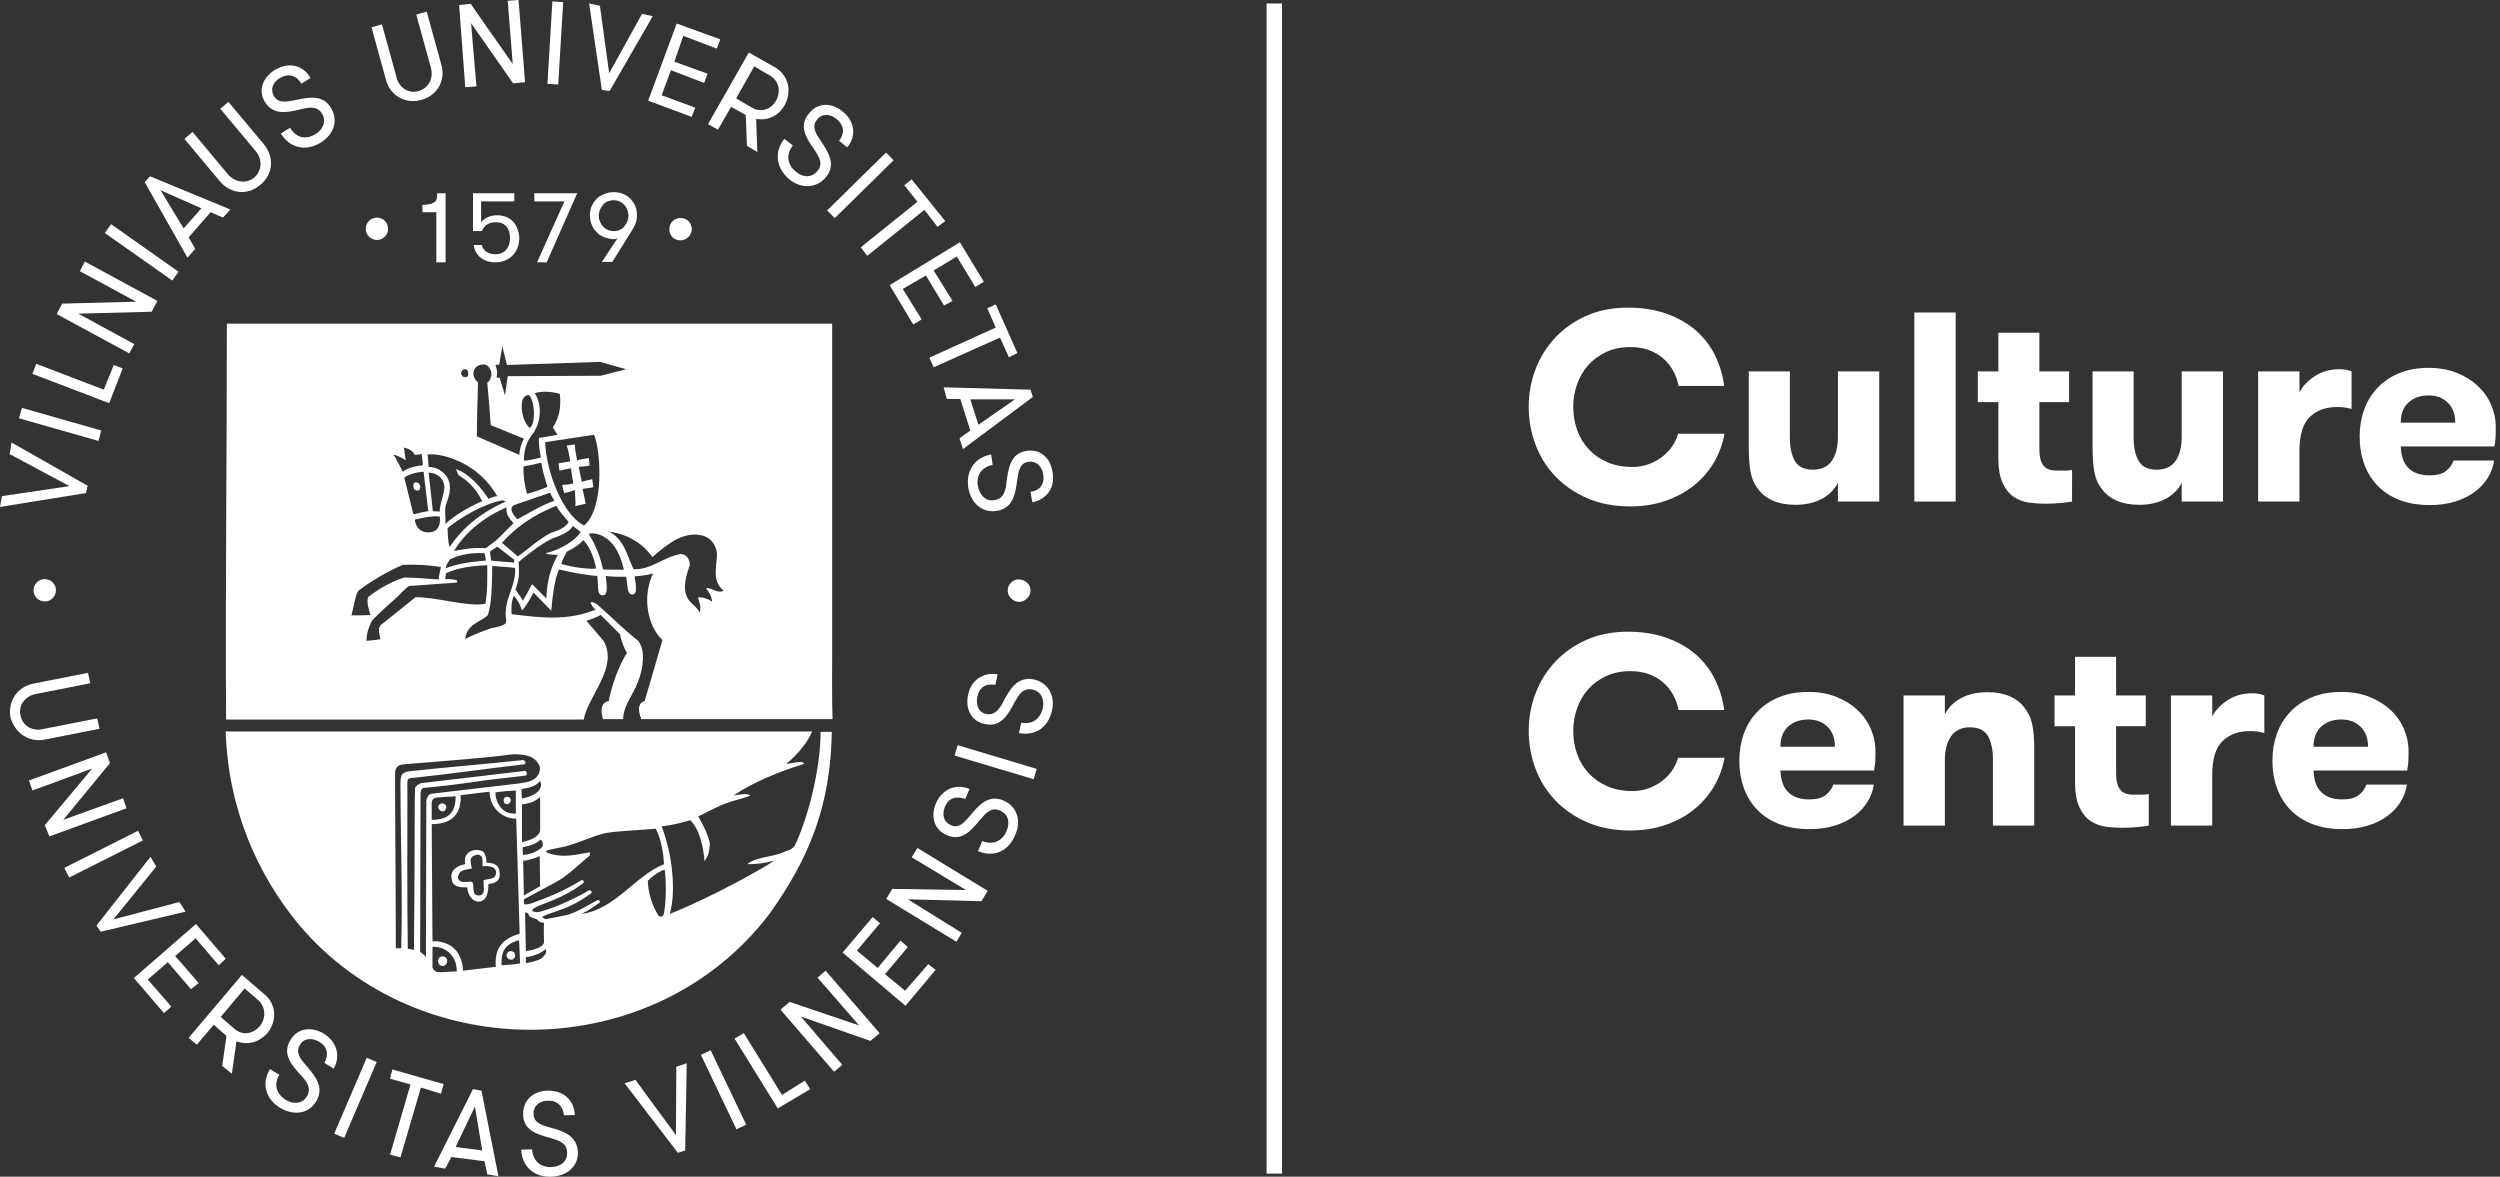 <?xml version="1.0" encoding="utf-8"?>
<!-- Generator: Adobe Illustrator 26.2.1, SVG Export Plug-In . SVG Version: 6.00 Build 0)  -->
<svg version="1.1" id="Layer_1" xmlns:svg="http://www.w3.org/2000/svg"
	 xmlns="http://www.w3.org/2000/svg" xmlns:xlink="http://www.w3.org/1999/xlink" x="0px" y="0px" viewBox="0 0 648 305"
	 style="enable-background:new 0 0 648 305;" xml:space="preserve">
<rect x="0" y="0" width="648" height="305" fill="#333333" stroke="none"/>
<style type="text/css">
	.st0{enable-background:new    ;}
	.st1{fill:#FFFFFF;}
</style>
<g>
	<g class="st0">
		<path class="st1" d="M446.99,112.43c-0.467,2.614-1.365,5.064-2.695,7.351
			c-1.33,2.287-3.045,4.282-5.145,5.984c-2.101,1.704-4.551,3.045-7.351,4.025
			c-2.8,0.979-5.88,1.47-9.239,1.47c-4.154,0-7.853-0.7-11.096-2.1
			c-3.244-1.4-5.997-3.278-8.26-5.635c-2.264-2.356-3.99-5.099-5.18-8.226
			c-1.19-3.126-1.785-6.416-1.785-9.87c0-3.359,0.582-6.58,1.75-9.66
			c1.166-3.079,2.857-5.81,5.074-8.189s4.912-4.281,8.086-5.705
			c3.172-1.423,6.766-2.135,10.779-2.135c3.78,0,7.151,0.537,10.115,1.609
			c2.963,1.074,5.482,2.521,7.561,4.341c2.076,1.819,3.721,3.967,4.935,6.439
			c1.213,2.475,2.006,5.11,2.38,7.91h-11.83
			c-0.279-1.446-0.759-2.776-1.436-3.99c-0.676-1.213-1.539-2.274-2.59-3.185
			c-1.049-0.91-2.287-1.621-3.709-2.135c-1.424-0.514-3-0.771-4.726-0.771
			c-2.38,0-4.491,0.432-6.335,1.295c-1.844,0.864-3.395,2.007-4.654,3.43
			c-1.261,1.425-2.218,3.069-2.871,4.936c-0.654,1.867-0.979,3.804-0.979,5.81
			c0,2.147,0.338,4.165,1.015,6.056c0.676,1.89,1.68,3.547,3.01,4.97
			c1.33,1.424,2.94,2.544,4.83,3.36c1.891,0.816,4.071,1.225,6.545,1.225
			c1.4,0,2.73-0.221,3.99-0.665c1.26-0.443,2.416-1.05,3.465-1.82
			c1.051-0.77,1.948-1.68,2.695-2.729c0.746-1.05,1.283-2.181,1.61-3.396
			H446.99z"/>
		<path class="st1" d="M487.1,96.26V130h-10.71v-4.83
			c-0.935,1.774-2.345,3.162-4.235,4.165c-1.89,1.003-4.164,1.505-6.824,1.505
			c-2.194,0-4.084-0.339-5.67-1.015c-1.588-0.676-2.848-1.621-3.78-2.835
			c-1.074-1.307-1.774-2.812-2.101-4.516c-0.326-1.702-0.49-3.768-0.49-6.194
			V96.26h10.641v17.29c0,2.427,0.432,4.399,1.295,5.915
			c0.863,1.518,2.415,2.275,4.655,2.275c2.239,0,3.885-0.771,4.935-2.311
			c1.051-1.54,1.575-3.615,1.575-6.229V96.26H487.1z"/>
		<path class="st1" d="M496.199,81h10.71v49h-10.71V81z"/>
		<path class="st1" d="M537.078,130c-0.793,0.14-1.785,0.268-2.975,0.385
			c-1.189,0.116-2.579,0.175-4.165,0.175c-1.26,0-2.59-0.094-3.989-0.279
			c-1.4-0.188-2.695-0.665-3.886-1.436c-1.19-0.77-2.17-1.96-2.94-3.569
			c-0.77-1.61-1.154-3.815-1.154-6.615v-14.42h-5.32v-7.98h5.32V86.25h10.64
			v10.01h7.7v7.98h-7.7v12.016c0,1.258,0.116,2.26,0.351,3.005
			c0.232,0.746,0.56,1.315,0.979,1.712c0.42,0.396,0.91,0.663,1.47,0.804
			c0.561,0.14,1.166,0.209,1.82,0.209c0.652,0,1.33,0,2.029,0
			c0.701,0,1.307-0.059,1.82-0.176V130z"/>
		<path class="st1" d="M576.208,96.26V130h-10.71v-4.83
			c-0.934,1.774-2.346,3.162-4.234,4.165c-1.891,1.003-4.166,1.505-6.826,1.505
			c-2.193,0-4.084-0.339-5.67-1.015s-2.847-1.621-3.779-2.835
			c-1.074-1.307-1.774-2.812-2.1-4.516c-0.328-1.702-0.49-3.768-0.49-6.194
			V96.26h10.64v17.29c0,2.427,0.431,4.399,1.295,5.915
			c0.862,1.518,2.415,2.275,4.655,2.275s3.885-0.771,4.935-2.311
			s1.575-3.615,1.575-6.229V96.26H576.208z"/>
		<path class="st1" d="M609.527,105.99c-0.746-0.187-1.377-0.315-1.89-0.385
			C607.123,105.535,606.494,105.5,605.748,105.5c-2.94,0-5.297,0.864-7.07,2.59
			c-1.773,1.728-2.66,4.645-2.66,8.75V130h-10.71V96.26h10.71v5.46
			c0.793-1.586,2.111-2.985,3.955-4.2c1.844-1.213,3.955-1.819,6.335-1.819
			c1.261,0,2.333,0.187,3.22,0.56V105.99z"/>
		<path class="st1" d="M622.268,115.72c0.046,1.027,0.197,1.995,0.455,2.905
			c0.256,0.91,0.676,1.704,1.26,2.38c0.583,0.677,1.342,1.214,2.275,1.61
			c0.933,0.396,2.1,0.595,3.5,0.595c1.865,0,3.277-0.373,4.234-1.12
			c0.957-0.746,1.621-1.656,1.996-2.729h10.5c-0.234,1.587-0.783,3.08-1.646,4.479
			c-0.864,1.4-2.007,2.625-3.431,3.675c-1.424,1.051-3.104,1.88-5.039,2.485
			c-1.938,0.605-4.119,0.91-6.545,0.91c-2.94,0-5.543-0.433-7.806-1.295
			c-2.265-0.863-4.165-2.088-5.705-3.675c-1.54-1.586-2.707-3.466-3.5-5.636
			c-0.794-2.17-1.19-4.561-1.19-7.175c0-2.473,0.386-4.783,1.156-6.93
			c0.77-2.146,1.912-4.025,3.43-5.635c1.516-1.61,3.383-2.882,5.6-3.815
			c2.216-0.933,4.795-1.4,7.734-1.4c2.66,0,5.052,0.42,7.176,1.261
			c2.123,0.84,3.943,1.96,5.46,3.359c1.517,1.4,2.683,3.034,3.5,4.9
			c0.815,1.867,1.226,3.827,1.226,5.88c0,0.7-0.013,1.447-0.035,2.24
			c-0.024,0.794-0.129,1.704-0.315,2.729H622.268z M629.478,102.49
			c-2.101,0-3.827,0.606-5.181,1.819c-1.354,1.215-2.029,2.965-2.029,5.25h14.141
			c0-2.192-0.643-3.92-1.926-5.18S631.531,102.49,629.478,102.49z"/>
	</g>
	<g>
	</g>
	<g class="st0">
		<path class="st1" d="M446.99,196.43c-0.467,2.614-1.365,5.064-2.695,7.351
			c-1.33,2.287-3.045,4.282-5.145,5.984c-2.101,1.704-4.551,3.045-7.351,4.025
			c-2.8,0.979-5.88,1.47-9.239,1.47c-4.154,0-7.853-0.7-11.096-2.1
			c-3.244-1.4-5.997-3.278-8.26-5.635c-2.264-2.356-3.99-5.099-5.18-8.226
			c-1.19-3.126-1.785-6.416-1.785-9.87c0-3.359,0.582-6.58,1.75-9.66
			c1.166-3.079,2.857-5.81,5.074-8.189s4.912-4.281,8.086-5.705
			c3.172-1.423,6.766-2.135,10.779-2.135c3.78,0,7.151,0.537,10.115,1.609
			c2.963,1.074,5.482,2.521,7.561,4.341c2.076,1.819,3.721,3.967,4.935,6.439
			c1.213,2.475,2.006,5.11,2.38,7.91h-11.83
			c-0.279-1.446-0.759-2.776-1.436-3.99c-0.676-1.213-1.539-2.274-2.59-3.185
			c-1.049-0.91-2.287-1.621-3.709-2.135c-1.424-0.514-3-0.771-4.726-0.771
			c-2.38,0-4.491,0.432-6.335,1.295c-1.844,0.864-3.395,2.007-4.654,3.43
			c-1.261,1.425-2.218,3.069-2.871,4.936c-0.654,1.867-0.979,3.804-0.979,5.81
			c0,2.147,0.338,4.165,1.015,6.056c0.676,1.89,1.68,3.547,3.01,4.97
			c1.33,1.424,2.94,2.544,4.83,3.36c1.891,0.816,4.071,1.225,6.545,1.225
			c1.4,0,2.73-0.221,3.99-0.665c1.26-0.443,2.416-1.05,3.465-1.82
			c1.051-0.77,1.948-1.68,2.695-2.729c0.746-1.05,1.283-2.181,1.61-3.396
			H446.99z"/>
		<path class="st1" d="M461.48,199.72c0.045,1.027,0.197,1.995,0.455,2.905
			c0.256,0.91,0.676,1.704,1.26,2.38c0.582,0.677,1.341,1.214,2.274,1.61
			c0.933,0.396,2.101,0.595,3.5,0.595c1.866,0,3.278-0.373,4.235-1.12
			c0.956-0.746,1.621-1.656,1.995-2.729h10.5c-0.234,1.587-0.782,3.08-1.646,4.479
			c-0.863,1.4-2.007,2.625-3.43,3.675c-1.424,1.051-3.104,1.88-5.04,2.485
			s-4.119,0.91-6.545,0.91c-2.94,0-5.542-0.433-7.806-1.295
			c-2.264-0.863-4.164-2.088-5.705-3.675c-1.539-1.586-2.707-3.466-3.5-5.636
			s-1.189-4.561-1.189-7.175c0-2.473,0.385-4.783,1.155-6.93
			s1.913-4.025,3.43-5.635c1.517-1.61,3.384-2.882,5.601-3.815
			c2.215-0.933,4.795-1.4,7.734-1.4c2.66,0,5.051,0.42,7.176,1.261
			c2.123,0.84,3.942,1.96,5.459,3.359c1.517,1.4,2.684,3.034,3.5,4.9
			c0.816,1.867,1.226,3.827,1.226,5.88c0,0.7-0.013,1.447-0.035,2.24
			c-0.024,0.794-0.129,1.704-0.315,2.729H461.48z M468.689,186.49
			c-2.1,0-3.826,0.606-5.18,1.819c-1.354,1.215-2.029,2.965-2.029,5.25h14.14
			c0-2.192-0.642-3.92-1.925-5.18C472.411,187.12,470.743,186.49,468.689,186.49z
			"/>
		<path class="st1" d="M493.399,180.26h10.71v4.9c0.934-1.82,2.346-3.231,4.235-4.235
			c1.89-1.003,4.165-1.505,6.825-1.505c2.193,0,4.082,0.339,5.67,1.015
			c1.586,0.678,2.846,1.622,3.779,2.835c1.073,1.308,1.785,2.812,2.135,4.516
			c0.351,1.704,0.525,3.769,0.525,6.195V214h-10.709v-17.29
			c0-2.426-0.433-4.397-1.296-5.915c-0.864-1.516-2.415-2.275-4.655-2.275
			c-2.193,0-3.826,0.771-4.899,2.311c-1.074,1.54-1.61,3.617-1.61,6.229V214
			h-10.71V180.26z"/>
		<path class="st1" d="M556.959,214c-0.793,0.14-1.785,0.268-2.975,0.385
			c-1.189,0.116-2.579,0.175-4.165,0.175c-1.26,0-2.59-0.094-3.989-0.279
			c-1.4-0.188-2.695-0.665-3.886-1.436c-1.19-0.77-2.17-1.96-2.94-3.569
			c-0.77-1.61-1.154-3.815-1.154-6.615v-14.42h-5.32v-7.98h5.32V170.25h10.64
			v10.01h7.7v7.98h-7.7v12.016c0,1.258,0.116,2.26,0.351,3.005
			c0.232,0.746,0.56,1.315,0.979,1.712c0.42,0.396,0.91,0.663,1.47,0.804
			c0.561,0.14,1.166,0.209,1.82,0.209c0.652,0,1.33,0,2.029,0
			c0.701,0,1.307-0.059,1.82-0.176V214z"/>
		<path class="st1" d="M586.919,189.99c-0.747-0.187-1.377-0.315-1.89-0.385
			c-0.515-0.07-1.145-0.105-1.891-0.105c-2.939,0-5.297,0.864-7.07,2.59
			c-1.773,1.728-2.66,4.645-2.66,8.75V214h-10.709v-33.74h10.709v5.46
			c0.793-1.586,2.111-2.985,3.955-4.2c1.844-1.213,3.955-1.819,6.336-1.819
			c1.26,0,2.332,0.187,3.22,0.56V189.99z"/>
		<path class="st1" d="M599.658,199.72c0.047,1.027,0.198,1.995,0.455,2.905
			c0.256,0.91,0.676,1.704,1.26,2.38c0.584,0.677,1.342,1.214,2.275,1.61
			s2.1,0.595,3.5,0.595c1.866,0,3.278-0.373,4.235-1.12
			c0.956-0.746,1.62-1.656,1.995-2.729h10.5c-0.234,1.587-0.782,3.08-1.645,4.479
			c-0.865,1.4-2.008,2.625-3.431,3.675c-1.425,1.051-3.104,1.88-5.04,2.485
			c-1.938,0.605-4.119,0.91-6.545,0.91c-2.939,0-5.542-0.433-7.805-1.295
			c-2.265-0.863-4.166-2.088-5.705-3.675c-1.541-1.586-2.707-3.466-3.5-5.636
			c-0.795-2.17-1.19-4.561-1.19-7.175c0-2.473,0.386-4.783,1.155-6.93
			s1.912-4.025,3.43-5.635c1.516-1.61,3.383-2.882,5.6-3.815
			c2.217-0.933,4.795-1.4,7.735-1.4c2.66,0,5.052,0.42,7.175,1.261
			c2.123,0.84,3.943,1.96,5.461,3.359c1.516,1.4,2.683,3.034,3.5,4.9
			c0.815,1.867,1.225,3.827,1.225,5.88c0,0.7-0.012,1.447-0.035,2.24
			c-0.023,0.794-0.129,1.704-0.314,2.729H599.658z M606.869,186.49
			c-2.101,0-3.828,0.606-5.181,1.819c-1.354,1.215-2.03,2.965-2.03,5.25h14.141
			c0-2.192-0.643-3.92-1.926-5.18S608.922,186.49,606.869,186.49z"/>
	</g>
	<g>
		<g>
			<path class="st1" d="M11.6,191.7l14.2-2.8l-0.6-2.7L11,189
				c-2.6,0.6-5.2-0.9-5.7-3.6c-0.6-2.8,1.4-5,3.9-5.5
				l14.2-2.8l-0.6-2.7l-14.2,2.8C4.7,178,2,181.5,2.7,185.9
				C3.9,190.2,7.7,192.5,11.6,191.7L11.6,191.7z"/>
			<polygon class="st1" points="11.6,213.9 12.8,216.8 32.8,209.5 31.9,206.9 
				16.4,212.5 28.5,197.8 27.5,195 7.5,202.3 8.4,204.9 23.9,199.2 			"/>
			
				<rect x="16.189" y="220.099" transform="matrix(0.893 -0.449 0.449 0.893 -96.61 35.669)" class="st1" width="21.4" height="2.8"/>
			<polygon class="st1" points="46.5,233.8 29.4,238.3 40.5,224.6 39,222.1 25,239.9 
				26.1,241.5 48.1,236.3 			"/>
			<polygon class="st1" points="50.8,239.5 34.7,253.5 42.5,262.6 44.4,260.9 
				38.3,253.9 43.5,249.4 49.5,256.4 51.5,254.8 45.4,247.8 50.7,243.2 
				56.7,250.2 58.5,248.5 			"/>
			<path class="st1" d="M68.4,257.6l-5.7-4.9L48.9,269L51,270.8l4.4-5.2
				l3.3,2.9l-1.1,7.8l2.5,2l1.2-8.4c3,1.1,5.9,0.2,8-2.1
				C71.8,264.7,71.8,260.3,68.4,257.6z M67.3,266
				c-1.7,2-4.4,2.5-6.5,0.7l-3.6-3.1l6.2-7.4l3.6,3.1
				C69,261.2,68.9,264.1,67.3,266z"/>
			<path class="st1" d="M83.9,267.9c-3-1.8-6.8-1.6-8.7,1.8
				c-2,3.5,0.2,6.2,2.8,9c1.4,1.5,2.8,3.3,1.6,5.4
				c-1.1,1.9-3.4,2.3-5.5,1c-2.5-1.5-3.2-4.1-1.7-6.5l-2.4-1.5
				c-2.4,3.9-1,7.9,2.7,10.1c3.4,2,7.3,1.6,9.3-1.8
				c2.1-3.6-0.3-6.5-2.7-9.3c-1.5-1.7-2.7-3.3-1.6-5.2
				c1-1.8,3-2,5-0.9c2.1,1.2,2.6,3.3,1.4,5.5l2.4,1.5
				C88.4,273.6,87.2,269.9,83.9,267.9z"/>
			
				<rect x="81.47" y="283.079" transform="matrix(0.394 -0.919 0.919 0.394 -205.619 257.174)" class="st1" width="21.4" height="2.8"/>
			<polygon class="st1" points="114.3,283.5 115,281 101.7,277.2 101.1,279.6 
				106.4,281.1 101.1,299.3 103.8,300 109.1,281.9 			"/>
			<path class="st1" d="M122.6,282.3L112.5,302.4l2.9,0.5l1.6-3L125.6,301l0.7,3.4
				l2.9,0.5l-4.4-22.2L122.6,282.3z M118.1,297.3l5-10.5L125,298.2
				L118.1,297.3z"/>
			<path class="st1" d="M142.4,292.2c-2.1-0.6-4.1-1.2-4.1-3.5
				c-0.1-2,1.5-3.4,3.7-3.4c2.5-0.1,3.9,1.4,4.2,3.8L149,289
				c-0.2-3.9-3-6.4-7.1-6.3c-3.6,0.1-6.4,2.4-6.3,6.2
				c0.1,4.1,3.5,5.1,7.2,6.1c2,0.6,4.1,1.2,4.2,3.7
				c0.1,2.3-1.6,3.7-4.1,3.8c-2.9,0.1-4.8-1.7-5-4.6
				l-2.8,0.1c0.2,4.5,3.5,7.2,7.8,7c3.9-0.1,7.1-2.6,6.9-6.6
				C149.4,294.2,145.8,293.1,142.4,292.2L142.4,292.2z"/>
			<polygon class="st1" points="175.2,294.2 164.7,279.9 161.9,280.8 175.7,298.8 
				177.6,298.2 178,275.6 175.3,276.5 			"/>
			
				<rect x="186.191" y="271.902" transform="matrix(0.902 -0.431 0.431 0.902 -103.464 108.415)" class="st1" width="2.8" height="21.4"/>
			<polygon class="st1" points="192.8,267.8 190.4,269.2 201.6,287.3 210,282.3 
				208.6,280.1 202.7,283.8 			"/>
			<polygon class="st1" points="225.6,269.8 228,267.8 214,251.6 211.9,253.4 
				222.7,265.8 204.7,259.7 202.3,261.7 216.2,277.8 218.3,276 
				207.6,263.5 			"/>
			<polygon class="st1" points="226.2,237.7 218.4,246.9 234.7,260.7 242.5,251.4 
				240.6,249.9 234.6,256.8 229.4,252.5 235.3,245.5 233.4,243.8 
				227.5,250.9 222.1,246.4 228.1,239.3 			"/>
			<polygon class="st1" points="254.4,233.6 256,230.9 237.8,219.8 236.3,222.2 
				250.4,230.7 231.3,230.4 229.7,233 247.9,244.1 249.3,241.8 
				235.3,233.1 			"/>
			<path class="st1" d="M260.1,207.5c-3.9-1.7-6.4,1.2-8.8,4.1
				c-1.5,1.7-2.8,3.2-4.8,2.3c-1.9-0.8-2.4-2.7-1.6-4.7
				c0.9-2.3,2.8-3,5.3-2.1L251.3,204.5
				c-3.6-1.5-7.1,0.1-8.7,3.7C241.2,211.5,242,215.1,245.5,216.5
				c3.7,1.6,6.1-1,8.6-4.1c1.4-1.6,2.8-3.3,5.1-2.3
				c2.1,0.9,2.7,3,1.7,5.3c-1.1,2.7-3.6,3.7-6.3,2.6
				l-1.1,2.6C257.7,222.4,261.5,220.5,263.1,216.5
				C264.8,212.9,263.7,209,260.1,207.5L260.1,207.5z"/>
			
				<rect x="256.741" y="186.996" transform="matrix(0.287 -0.958 0.958 0.287 -5.404 388.128)" class="st1" width="2.8" height="21.4"/>
			<path class="st1" d="M267.9,176.1c-4.2-0.8-6.1,2.5-7.8,5.7
				c-1,1.9-2.1,3.6-4.3,3.3c-2-0.3-2.9-2.1-2.5-4.4
				c0.5-2.5,2.1-3.6,4.7-3.2l0.6-2.7c-3.8-0.7-7,1.6-7.7,5.4
				c-0.7,3.5,0.8,6.9,4.6,7.5c3.9,0.8,5.7-2.3,7.5-5.7
				c1-1.8,2-3.7,4.5-3.3c2.3,0.4,3.3,2.5,2.8,4.8
				c-0.6,2.8-2.7,4.4-5.6,3.8l-0.6,2.7
				c4.5,0.9,7.8-1.8,8.6-6C273.5,180.5,271.8,176.9,267.9,176.1
				L267.9,176.1z"/>
			<path class="st1" d="M114.3,210.2c1.2,0.6,2-1.4,0.7-1.9
				C113.8,207.9,112.9,209.5,114.3,210.2z"/>
			<path class="st1" d="M215.7,168.4V83.9H58.8C58.8,118,58.4,152.5,58.6,186.5
				h92.7c1.1-6.1,9-13.4,5.2-20.3l-4.5-5.3
				c1.1-0.3,2.6-0.9,3.7-1.5l5,5c0.3,1.7,1.1,3.7,1.8,4.8
				c-2.3,3.7-4.1,9-4.7,12.5c-1.6,0.3-2.4,1.7-1.5,4.7h5.2
				c0.2-3.8,2.5-6.1,3.8-9.5c1.7-4.3,1.9-8.6,0.1-10.8
				c-3.8-3-6.9-6.2-10.8-9.6c-0.5-0.1-0.9-0.6-1.4-0.4
				c-0.4,0.1,0.7,1.7,1.2,1.9c-7.2,3-14.3,2.1-21.8,1.2
				c-0.1-1.8-0.1-3.2,0.6-4.8c1,1.2,1.5,2,2.1,3.8
				c1-0.9,2.4-3.5,3-4.6l4.6,4.7c0.2-3,0.9-8.6,2-10.7
				c3.3,0.8,6.6,1.4,9.9,1.7c0.4,1.9-0.3,5,1.4,5
				c1.7,0.1,0.9-3.7,0.8-5c1.6,0.2,3.6,0.2,5.3,0.2
				c0.4,1.8,0.1,4.6,1.6,4.6c1.6,0,0.7-3.4,0.6-4.7
				c1.6-0.2,3-0.2,4.8-0.8c-2.8,5.7-1.7,13.4,2.4,17.3
				l-4.6,15.8c-1.6,0.5-1.9,1.9-0.9,4.7h49.6
				C215.6,181.5,215.7,174.3,215.7,168.4L215.7,168.4z M129.4,94.5
				l0.8-4.7l1.2,4.8L155.5,93.8l6.8,1.9l-6.6,1.7L131.6,97.5
				l-0.7,5L129.5,97.9h-0.8c0.2-1.1,0.3-1.8-0.3-3.3L129.4,94.5z
				 M116.6,145c2.7-1.4,6.3-1.8,9-1.6
				c0.2,0.8,0.3,1.2,0.3,1.9c-3.5,0.3-7,0.7-10.4,2
				C115.6,146.5,116.1,145.8,116.6,145L116.6,145z M116,136.9
				c3.3-2.7,9.2-6.3,14.2-7.2c0.5,0,0.6,0.3,0.9,0.3
				c-7.2,3.2-11.6,7.4-14.6,11.8C116.1,140.3,116.1,138.5,116,136.9
				L116,136.9z M117.7,142.8C120.5,138,125.5,134,131.3,131.5
				c-0.2,1.9,0.6,2.7,1.8,4.1L128.7,140l-2.8,2.1
				C123.1,141.9,120.9,142.2,117.7,142.8L117.7,142.8z M137.9,112.7
				c2.4-3,2.7-7.8,0.7-10.8c2-0.6,4.5-0.4,6.5,0.2
				c0.3,2.6,0.2,5.7-1.8,8.7l1.2,1.9
				c-1.2,0.2-3.3,0.6-4.8,0.8c-0.1,1.5,0.2,3.7,0.5,5.1
				c-0.9,0.2-3.2,0.8-4.4,0.8
				C135.8,117.1,136.3,114.7,137.9,112.7L137.9,112.7z M137.3,110.9
				c-1.7-1.4-2.3-4.6-2-6.6c0-0.8,0.8-2,1.7-1.9
				C138.6,103.3,139,109.9,137.3,110.9L137.3,110.9z M140.3,119.9
				c0.3,2.1,1,4.3,1.6,6.3c-1.2,0.5-3.6,1.4-5.3,1.8
				c-0.6-2-1-4.8-0.9-7.1C137.5,120.6,138.8,120.3,140.3,119.9
				L140.3,119.9z M142.6,127.7c0.3,0.8,0.7,1.4,1.1,2.1
				c-3.5,1.2-6.6,3.2-9.6,4.8c-1-1-2.4-2.9-0.8-3.7L142.6,127.7
				z M128.9,141.7l4.4,3.4c0,0.2,0,0.4-0.1,0.7
				c-1.7-0.1-4.3-0.3-5.9-0.5c-0.1-0.8-0.2-1.2-0.3-2.3
				C127.7,142.4,128.3,142.1,128.9,141.7L128.9,141.7z M130.1,140.7
				c3.5-3.9,8-7.2,14.1-9.6c0.8,1.5,2.1,2.9,3.2,4.2
				c-0.6,1.1-1.9,2-4.6,2.8C139.5,139.8,135.5,143.5,134.2,144.2
				L130.1,140.7z M141.3,114.6L154,112.7c1.8,4.6,2.6,19.2-2.6,23.5
				C145.8,133.4,141.6,122.3,141.3,114.6z M125.6,94.5
				c1.1,0.1,1.8,1.5,1.8,2.6c-0.1,0.8-0.4,1.6-1.1,2.1
				C126.5,101.3,127,107,127.2,110.2l8.6,3.5c-0.8,1.5-1.1,2.8-1.2,4.2
				l-11-4.8c0-4.7,0.2-9.3,0.3-14C121.7,97.4,122.7,94.2,125.6,94.5z
				 M119.7,96.1C120,95.8,120.5,95.5,121.1,95.9c0.3,0.4,0.3,1,0.2,1.5
				c-0.3,0.4-1,0.6-1.5,0C119.4,97.1,119.5,96.5,119.7,96.1L119.7,96.1z
				 M123.7,122.5c2,1.6,3.7,3.6,5.2,6.1c-0.4,0-1.4,0.3-2.3,0.7
				c-1.7-2.7-5-6.6-8.4-7.7l0.6,1.5c2.8,1.8,4.5,3.5,6.2,6.8
				c-3.2,1.4-6.5,3.2-9.6,5.9c0.3-1.7-0.4-3.4,0.3-5.3
				c1.2-3.2,1.8-6.5-1.9-8.8c-0.9-0.5-1.8-0.6-2.7-0.7
				c-0.1-1-0.1-2.1-0.3-3.2C114.7,117.4,120.4,119.7,123.7,122.5
				L123.7,122.5z M114,132.6L112.2,132.5l-1.1-10C113,122.6,114.5,123.6,114.9,125
				C115.9,126.7,113.8,130.7,114,132.6z M111,138c-2.3,0-3.2-1.5-3.5-3.3
				c1.6-0.4,4.7-1.1,6.5-0.8C114.3,136.5,113.2,138,111,138L111,138z M111,132.5
				c-0.9,0.1-2.6,0.5-3.7,0.8l-0.2-0.2l-2.3-9.3
				c1-0.9,3.6-1.5,5-1.5L111,132.5z M104.7,116c1,0.2,2.3,0.8,2.8,1.9
				c0,0,0.9-0.1,1.8-0.2c0.2,1.1,0.2,1.9,0.3,2.9
				c-1.5,0.1-4.1,0.7-5.2,1.7L103.5,120.5
				c-1.2-1.9-0.6-1.6-1.6-2.6c0.9,0,2.1,0.7,3.3,1.4
				C105,118.1,104.8,117.1,104.7,116z M91.1,159.5
				c0.6-2.1,0.8-4.5,1.7-6.3c3.2-2.5,7.5-5,11.6-6.8
				c3.5-0.1,6.8,0,9.9,0.6c-0.2,1-0.5,1.9-0.6,3.2
				c-3-0.2-5.9-0.5-9-0.5c-3,1-6.5,2.8-9.3,5.1
				c-0.4,1.7,0.2,2.9,0.6,4.6c-1.1,0.1-3.3,0.1-4.6,0.1
				L91.1,159.5L91.1,159.5z M98.6,162.1c-0.7,1-0.2,2.5,0,3.6
				C97.7,165.8,96.5,166,95,166.1c0-2.1,0.7-3.8,1.4-5.2
				c2.1-2.3,5-4.7,6.9-6.5c0.8-0.8,1.7-1.8,2.7-2.5l12.4-0.9
				l0.1-0.5c-0.8-0.4-2.3-0.4-3.1-0.4l0.2-1.5
				c3.4-1.6,7.1-1.9,10.7-2.1c0,3,0.1,7-0.5,10
				c-4.5,0.9-12.8-1.8-18.1-1.7L98.6,162.1z M131.2,157.3
				c-0.3,2.6,0,2.8,0,3.7c0.1,1.2-2.4,1.5-3.8,1.8
				c-2.3,0.8-4.4,1.6-6.8,2.8c0.2-2.3,1.6-3.4,3.2-4.4
				c0.8-0.5,1.8-0.9,2.6-1.7c1.1-2.9,1.1-8.3,1.2-12.8
				c1.2,0.1,4.4,0.3,5.9,0.5C133.8,150.9,131.7,154,131.2,157.3
				L131.2,157.3z M144.6,143.8c-1.9,3.4-2.8,6.8-3,11.3
				l-3.7-3.7c-0.6,1.1-1.5,3-2.4,4.3
				c-0.4-0.8-1.2-1.9-1.9-2.9c0.9-2.5,1.1-3.8,0.8-7.1
				c1.2-1,5.2-4.4,8.7-6.1c2.9-1,4.8-2,5.4-3.3
				c0.5,0.5,1.4,1,2,1.6c-1.2,2.1-5.4,4.7-9.1,5.5
				C142,143.8,143.5,143.8,144.6,143.8L144.6,143.8z M145.5,146.2
				c0.1-0.7,0.8-2,1.4-3.2c1.7-0.8,3.2-1.8,4.3-3
				c1.6,1.5,3,5.1,3.3,7.4C151.5,147.5,148.4,147,145.5,146.2z M156.3,147.6
				c-0.6-2.9-1.8-6.2-3.7-9.2c1.7-0.6,4.2,0.6,5.5,1.9
				c1.9,1.8,3,4.6,3.6,7.4C160.6,147.6,157.7,147.7,156.3,147.6
				L156.3,147.6z M183,152.5c0.9,1.1,1.4,2,1.6,3.5
				c-1-0.8-2.3-1.2-3.7-1.2c0.2,1.1,0.9,2,0.5,3.9v0.1
				c-0.8-1.4-1.6-1.9-2.4-2.7c-2.3-2.4-1.5-6.1-0.2-9.6
				c0-1.5-0.8-2.9-2.4-2.9c-4.3,0.7-8,4.3-12.2,3.9
				c-1.5-3-2.4-7.9-6.4-9.7C163.4,138.5,167.1,141.5,169.1,144.4
				c3.7-3.2,8.1-7,13.3-5.5c1.9,0.7,2.9,2,3.4,4.1
				c0.3,3.3-1.7,7.3,1.8,10.1C185.9,154,184.3,152.1,183,152.5L183,152.5z"
				/>
			<path class="st1" d="M210.5,189.6h-152c0.6,19.9,8.2,37.1,19,50.1
				c31.2,37,92.1,36.5,122-2.9c10.2-14.3,15.8-27.9,16.1-47.1h-2.9
				c0,9.8-3.4,22.8-6.8,29.7c-0.8,0.7-1.1,0.9-2.1,1.2
				C200.6,222,199,221.8,195.6,222.9c-0.7,0.3-1.6,0.7-1.8,1.1
				c2.4,0,4.7-0.3,6.8-0.9c-1,0.7-1.8,1.2-2.5,1.6
				c-7.7,4.5-16.4,8.9-24.5,12.2c1.7-5.7,0.7-15.5-2.1-22.7
				c2.5-0.3,5.1-0.9,7.4-1.6c2.5,2.3,3.5,7.5,3.7,10.6
				c1.1-1.5,1.2-2.4,1.4-4.5c-0.3-2-1.7-4.8-3-7.1
				c2-0.9,4.8-2.5,7-3.3c2.3-0.9,5.3-1.5,6.5-2.1
				c-0.8-0.7-3-0.2-4.4,0c5.3-3.6,12.2-6.3,18.3-8.2
				c-0.2-1.1-3.5,0-4.6,0C206.7,195.6,209.3,192.5,210.5,189.6L210.5,189.6z
				 M110.5,207.6l-0.1,40.5c-0.3-0.6-0.9-0.8-1.5-1.4l0.1-40.5
				c0-1.2,0.2-2,1-2c3.6-0.3,8.6-0.9,12.7-1.5
				C127,202,132,201.6,136.4,201c0.3-0.5,0.2-0.8-0.2-1.2
				l-27.1,3.2c-0.8,0.3-1.5,1-1.5,1.2c0,0.7-0.1,2.6-0.1,3.2
				c0,13.5-0.1,26.1-0.2,38.8l-1.6-0.3
				c-0.2-12.7-0.1-27.5-0.1-41.1c0-0.8-0.1-2.1,0.1-2.7
				c0.2-0.5,1.6-0.5,1.6-0.5c9.5-1,19.1-2.4,28.6-3.5
				c0.5-0.2,0.3-0.8-0.2-1.1c-9.3,1-20.4,1.9-29.4,2.9
				c-0.3,0-1.7,0.2-2.1,0.9s-0.4,1.9-0.4,2.4
				c0,14.1,0.6,28.5,0.2,42.6h-1.4c0-14.5-0.2-32.7-0.2-45.1
				c0-1.4,0.4-2.5,2.4-2.6c11.7-1,18.9-1.4,28.2-2.6
				c2.8,0,5.2,0.3,6.5,2.4c1,1.2,0.3,3.5-1.5,4.3
				c-1.1,0.6-2.4,0.7-3.7,0.9c-7.4,0.9-14.7,1.7-22.2,2.6
				C111.3,205.7,110.7,206.4,110.5,207.6L110.5,207.6z M133.7,204.9v6
				l-1.4-0.1c-2.3-0.3-3.9-3-3.9-5.4C130,205.1,132,205,133.7,204.9z
				 M111.9,208.7c-0.1-1,0.2-1.9,1.4-2
				c1.1-0.1,3.2-0.2,4.8-0.3c0,4.1-1.7,6.1-6.2,6.1
				C111.9,211.2,111.9,210.2,111.9,208.7L111.9,208.7z M113.9,252
				c-0.8,0-1.4-0.3-1.8-1.2v-5.4c1.7,0,3,0.4,4.2,1.4
				c1.2,1.1,2.1,2.6,2.1,5C116.9,251.8,115.4,252,113.9,252z
				 M120,251.6c0-2.1-0.9-4.8-2.8-6.2c-1.4-1-3.5-1.6-5.1-1.4
				l-0.2-30.4c4.5,0.1,7.8-2.1,7.5-7.5l7.5-0.9c0,3.7,2.8,7,6.9,7
				l0.9,29.8c-5,1.5-6.5,4.2-6.2,8.6L120,251.6z M130,250.2
				c-0.1-3,0.4-5.4,4.5-6.5c0.1,0,0.3,5.9,0.3,6
				C133.4,250,131.4,250.1,130,250.2z M135.3,204.5
				c1.4-0.2,3.6-0.6,4.7-2.1c0.6,1.4,0,2.4-1.1,3.2
				c-0.9,0.7-2.7,1.2-3.6,1.4C135.3,206.4,135,204.5,135.3,204.5z
				 M135.3,208.5c2.3-0.3,3.4-0.8,4.7-1.9v8.8
				c-0.6,1.8-2.5,2.3-4.7,2.9V208.5z M135.5,219.6
				c1.7-0.3,3.3-0.8,4.7-2c0.6,0.7,0.7,1.7,0,2.3
				c-1.5,1-2.5,1.5-4.6,1.7C135.5,221.1,135.4,220.2,135.5,219.6z M135.6,223.1
				C137,223,138.9,222.4,139.9,221.9l0.1,7.8l-4.2,2.4L135.6,223.1z
				 M136.1,236.5c0.6,0.1,0.8,0,1,0.8c0.2,0.4,1.2,0.7,2.1,1
				c0.6,0.8,1.2,0.8,1.8,0.9c-0.1,1,0,3.8,0,5
				c0,1.5-3.8,2.3-4.7,2.3L136.1,236.5z M140.6,248.2
				c-0.7,0.7-3.4,1.4-4.3,1.4v-1.5C138.1,247.9,140,247.2,141.5,246
				C141.8,247.1,141,247.8,140.6,248.2L140.6,248.2z M172.1,236.7
				c-0.2,1-0.8,1-1.4,0.7c-1.7-2.7-2.7-6-2.8-9.1
				c1-1,2.6-2.3,4.4-2.9C172.7,228.6,172.7,233.6,172.1,236.7
				L172.1,236.7z M172.1,224c-7.5,3-12.6,11.7-21.4,12.9
				c2.1-1,3.8-2.3,4.8-3c0-0.5-0.2-0.6-0.6-0.6
				c-3.2,1.7-5.2,3.1-8.1,3.9l-5.1,1
				c-0.3,0-0.8,0.1-1.1-0.6c1.2-0.7,5.2-1.8,7.2-2.8
				c2.1-1,3.6-1.9,5.5-3.3c0.1-0.3,0-0.9-0.7-0.7
				c-1.8,1.1-3.3,1.8-5.2,2.7c-2.8,1.4-5,2.1-7.7,2.9
				c-0.8,0.1-1.7-0.1-1.8-0.4c0.3-0.2-0.1-0.3,0.9-0.8
				c1.2-0.7,4.5-1.7,6.8-2.9c2.3-1.1,3.9-2.1,5.7-3.5
				c0.1-0.4-0.1-0.8-0.7-0.6c-4.4,2.7-7.8,4.1-12.7,5.9
				c-0.7,0.2-1.7,0.5-2.1,0.2v-1.2l6.5-3.5c2-1,3.5-1.9,5.5-3.5l5.1-4.4
				v-0.8c-3.5,0.6-7.3,1.7-11.3,0v-0.4
				c1.9-0.6,4.1-0.8,5.9-1.4c3.2-0.9,6.1-2.4,9.6-3.2
				c3.8-0.6,8.7-0.7,12.9-1.1
				C171.3,217.6,171.9,220.3,172.1,224L172.1,224z"/>
			<path class="st1" d="M115.2,248c-1.6-0.6-2.3,1.6-0.9,2.3
				C115.8,250.8,116.6,248.6,115.2,248z"/>
			<path class="st1" d="M129.5,226.4c0-2.3-1.5-2.7-3.4-2.8
				c0-1.1-0.3-2.3-0.9-2.9c-2.4-1.1-5.3,0.2-4.6,3.3
				c-1.4,0.2-3.7,1.1-3.6,3.3c0.1,2.3,1.5,2.8,4.1,2.7
				c0.1,1.9,1.4,3.9,3.2,3.7c1.9-0.3,2.3-2.4,2.3-4.6
				C128.1,229.1,129.8,228.3,129.5,226.4L129.5,226.4z M125.3,228.2
				c0,1.7,0.6,3.7-1,3.9c-2.3,0.2-1.2-2.6-1.9-3.5
				c-1-0.3-3.3,0.7-3.7-1.1c0.2-2.3,2.3-2,3.6-2.4
				c-0.2-1.7-1.1-3,1.4-3.6c1.9,0.2,1.2,1.8,1.4,3
				c1.2,0,3.4-0.2,3.5,1.7C128.4,228.2,126.6,227.6,125.3,228.2
				L125.3,228.2z"/>
			<path class="st1" d="M151.8,130.6c-0.2-1.4-0.6-2.8-0.8-3.9
				c1.2-0.2,2-0.2,2.8-0.4L153.5,124.2c-1,0.3-1.2,0.2-2.7,0.7
				C150.5,123.5,150.3,122.5,150,121c1-0.1,1.9-0.1,2.8-0.3
				c0-0.7-0.1-1.4-0.2-2c-0.7,0.2-2.3,0.3-3,0.7
				c-0.3-1.5-0.5-2.5-0.6-4.2c-0.4,0.1-1.8,0.2-2.1,0.3
				c0.5,1.5,0.7,2.7,0.9,4.1c-0.9,0.1-1.7,0.3-3,0.5L145,122
				c1-0.2,2.6-0.6,3-0.6c0.2,1.6,0.4,2.7,0.6,3.9
				c-0.9,0.3-2,0.3-2.9,0.4l0.5,2.1c1.6-0.3,2-0.5,2.8-0.8
				c0,1.4,0.3,3.2,0.1,4.2C150.2,130.9,151.2,130.7,151.8,130.6
				L151.8,130.6z"/>
			<path class="st1" d="M133,246.7c-1.4-0.7-2.4,1.1-1.1,1.9
				C133.4,249.3,134.1,247.3,133,246.7z"/>
			<path class="st1" d="M108.8,126.8c0.3-0.7,0.1-1-0.3-1.6
				c-0.6-0.1-0.7-0.4-1.2,0c-0.3,0.6-0.1,1.2,0.1,1.7
				C108,127.2,108.7,127.3,108.8,126.8z"/>
			<path class="st1" d="M131.2,208.4c1.1,0.3,1.7-1.5,0.6-1.8
				C130.4,206.1,130.1,208.2,131.2,208.4z"/>
			<polygon class="st1" points="22.7,125.9 3,114.7 2.5,117.7 18,126 0.5,128.6 0,131.4 
				22.3,127.8 			"/>
			
				<rect x="14.165" y="99.325" transform="matrix(0.274 -0.962 0.962 0.274 -94.513 94.835)" class="st1" width="2.8" height="21.4"/>
			<polygon class="st1" points="29.5,94.6 26.9,101 9.4,94.3 8.4,96.9 28.3,104.5 
				31.8,95.5 			"/>
			<polygon class="st1" points="16.1,78.7 14.7,81.4 33.5,91.6 34.8,89.2 
				20.3,81.3 39.3,80.8 40.8,78 22,67.8 20.7,70.3 35.3,78.2 			"/>
			
				<rect x="35.35" y="54.714" transform="matrix(0.576 -0.817 0.817 0.576 -37.889 57.758)" class="st1" width="2.8" height="21.4"/>
			<path class="st1" d="M50.6,64.5l-1.7-3l5.7-6.5l3.2,1.4l1.9-2.1
				l-20.8-8.6l-1.4,1.5l11.1,19.6L50.6,64.5z M41.6,49.3L52.2,54
				l-4.6,5.2L41.6,49.3z"/>
			<path class="st1" d="M67.5,47.9C71,45,71,40.6,68.4,37.4l-9.2-11l-2.1,1.8
				l9.2,11C68,41.2,68,44.2,65.9,46s-5.1,1.2-6.8-0.8l-9.2-11L47.8,36
				L57,47C59.7,50.2,64.1,50.8,67.5,47.9L67.5,47.9z"/>
			<path class="st1" d="M78.1,28.3c2-0.5,4.2-0.9,5.4,1.2
				c1.1,1.9,0.3,4.1-1.8,5.3c-2.5,1.5-5.1,0.9-6.5-1.7l-2.4,1.5
				c2.4,3.9,6.5,4.6,10.1,2.5c3.4-2,5-5.6,2.9-9.1
				c-2.1-3.6-5.9-2.8-9.5-2c-2.1,0.4-4.2,0.8-5.3-1.1
				c-1-1.8-0.3-3.6,1.6-4.7c2.1-1.2,4.2-0.8,5.5,1.5l2.4-1.5
				c-2-3.4-5.7-4.2-9.2-2.1c-3,1.8-4.6,5.2-2.6,8.4
				C70.9,29.9,74.3,29.2,78.1,28.3z"/>
			<path class="st1" d="M109.2,25.9c4.4-1.2,6.3-5.3,5.2-9.1L110.6,3
				l-2.7,0.8l3.8,13.8c0.7,2.6-0.5,5.2-3.2,6
				c-2.7,0.8-5.1-1-5.7-3.5L99,6.3l-2.7,0.8l3.8,13.8
				C101.1,24.5,104.8,27.1,109.2,25.9L109.2,25.9z"/>
			<polygon class="st1" points="122,1 119,1.3 120.6,22.6 123.5,22.4 122.1,6 133,21.6 
				136.1,21.3 134.4,0 131.6,0.2 132.9,16.6 			"/>
			
				<rect x="133.225" y="9.706" transform="matrix(0.06 -0.998 0.998 0.06 124.216 154.107)" class="st1" width="21.4" height="2.8"/>
			<polygon class="st1" points="158,23.6 169.2,4.2 166.4,3.6 157.9,19 155.5,1.5 
				152.7,0.9 156,23.3 			"/>
			<polygon class="st1" points="177.1,9.3 185.8,12.6 186.7,10.2 175.4,6.1 
				168,26.1 179.3,30.3 180.2,27.9 171.5,24.7 173.9,18.2 182.5,21.5 
				183.4,19.1 174.8,16 			"/>
			<path class="st1" d="M186.1,33.6L189.5,27.7l3.8,2.1l0.3,8l2.7,1.6
				L196,30.8c3,0.6,6-0.9,7.4-3.6c1.9-3.4,1.1-7.8-2.8-9.9
				l-6.5-3.7l-10.6,18.6L186.1,33.6z M195.5,17.2l4.1,2.4
				C202,21,202.4,23.8,201.2,26c-1.2,2.3-3.9,3.3-6.3,1.9L190.8,25.5
				L195.5,17.2z"/>
			<path class="st1" d="M203.3,36c-2.8,3.5-2,7.7,1.2,10.4c3,2.5,7,2.6,9.6-0.5
				c2.7-3.3,0.6-6.5-1.5-9.6c-1.2-1.8-2.3-3.6-0.8-5.3
				c1.2-1.6,3.3-1.6,5.1-0.1c1.9,1.6,2.1,3.6,0.6,5.6
				l2.1,1.7c2.5-3,1.9-6.9-1.2-9.3c-2.8-2.3-6.4-2.5-8.8,0.6
				c-2.6,3.2-0.7,6.2,1.5,9.3c1.1,1.7,2.4,3.6,0.8,5.5
				c-1.5,1.8-3.7,1.8-5.6,0.2c-2.3-1.8-2.6-4.5-0.8-6.8
				L203.3,36z"/>
			
				<rect x="212.305" y="46.585" transform="matrix(0.713 -0.701 0.701 0.713 30.369 170.153)" class="st1" width="21.399" height="2.8"/>
			<polygon class="st1" points="237.8,52.3 223.1,64.1 224.8,66.3 239.6,54.4 
				243,58.8 245,57.3 236.3,46.5 234.4,48 			"/>
			<polygon class="st1" points="248,66.5 252.8,74.4 255,73 248.8,62.8 230.6,73.9 
				236.7,84.1 238.9,82.8 234,74.9 240,71.4 244.7,79.2 246.9,78 
				242,70.1 			"/>
			<polygon class="st1" points="258.1,84.9 240.9,92.7 242,95.2 259.2,87.5 261.5,92.6 
				263.7,91.5 258.1,78.9 255.9,79.9 			"/>
			<path class="st1" d="M245.4,103.4h3.5L251.5,111.6l-2.8,2l0.9,2.8l18.1-13.5
				L267.1,101l-22.5-0.6L245.4,103.4z M263.1,103.5l-9.5,6.6L251.5,103.5H263.1z"/>
			<path class="st1" d="M265.9,116.9c-3.9,0.7-4.5,4.2-5,8
				c-0.2,2-0.6,4.3-3,4.7c-2.3,0.5-3.9-1.1-4.4-3.5
				c-0.6-2.8,1-5.1,3.8-5.6l-0.4-2.7c-4.5,0.8-6.6,4.5-5.9,8.7
				c0.7,3.9,3.6,6.6,7.5,5.9c4.2-0.8,4.7-4.5,5.2-8.2
				c0.3-2.1,0.7-4.2,2.8-4.5c2-0.3,3.5,1,3.9,3.2
				c0.4,2.5-0.7,4.2-3.3,4.6l0.5,2.7c3.8-0.8,6-3.9,5.2-7.9
				C272.3,118.8,269.7,116.2,265.9,116.9z"/>
			<path class="st1" d="M159.1,49.8c0.9,0,1.8,0.2,2.5,0.5S163,51.1,163.5,51.6
				c0.5,0.6,0.9,1.2,1.2,1.9s0.4,1.5,0.4,2.3
				c0,0.6-0.1,1.3-0.3,1.9c-0.2,0.6-0.5,1.2-0.8,1.7l-5.3,8.5
				h-2.7l4.1-6.2c-0.1,0.1-0.2,0.1-0.4,0.2
				C159.5,61.9,159.4,62,159.3,62c-1,0-1.8-0.2-2.6-0.5s-1.5-0.7-2-1.3
				c-0.6-0.5-1-1.2-1.3-1.9s-0.5-1.5-0.5-2.4c0-0.8,0.1-1.6,0.4-2.3
				c0.3-0.7,0.7-1.4,1.2-1.9c0.5-0.6,1.2-1,1.9-1.3
				C157.3,50,158.2,49.8,159.1,49.8z M159.1,51.9
				C158.5,51.9,158,52,157.5,52.2s-0.9,0.5-1.2,0.9S155.7,53.9,155.5,54.4
				s-0.3,1-0.3,1.5S155.3,57,155.5,57.4c0.2,0.5,0.4,0.9,0.8,1.3
				C156.6,59.1,157,59.3,157.5,59.6c0.5,0.2,1,0.3,1.6,0.3
				s1.1-0.1,1.5-0.3c0.5-0.2,0.9-0.5,1.2-0.9s0.6-0.8,0.8-1.3
				s0.3-1,0.3-1.5s-0.1-1.1-0.3-1.5c-0.2-0.5-0.4-0.9-0.8-1.3
				c-0.3-0.4-0.7-0.6-1.2-0.9C160.2,52,159.6,51.9,159.1,51.9z"
				/>
			<path class="st1" d="M149.6,50.1L141.7,68h-2.5l7.1-15.8H138.5v-2.1
				C138.5,50.1,149.6,50.1,149.6,50.1z"/>
			<path class="st1" d="M109.5,53.1c0.8,0,1.4-0.1,1.9-0.2
				c0.5-0.1,0.9-0.3,1.2-0.5c0.3-0.2,0.5-0.5,0.6-0.9
				s0.1-0.8,0.1-1.4h2.2V68h-2.4V55h-3.6
				C109.5,55,109.5,53.1,109.5,53.1z"/>
			<circle class="st1" cx="97.7" cy="59.3" r="2.9"/>
			<path class="st1" d="M179.3,59.4c0-1.6-1.2-2.9-2.9-2.9
				c-1.6,0-2.9,1.2-2.9,2.9s1.2,2.9,2.9,2.9
				C177.9,62.3,179.3,61,179.3,59.4z"/>
			<circle class="st1" cx="11.6" cy="153" r="2.9"/>
			<path class="st1" d="M262.2,150.9C261,151.9,260.8,153.8,262,155
				c1,1.2,2.9,1.4,4.1,0.2c1.2-1,1.4-2.9,0.2-4.1
				C265.1,150,263.3,149.8,262.2,150.9z"/>
			<path class="st1" d="M128.9,55.8c-1.7,0-3.2,0.6-4.2,1.8v-5.4h8.6
				v-2.1h-10.7v9.8h2.3c0.7-1.6,1.8-2.3,3.7-2.3
				c2.3,0,3.6,1.6,3.6,4.1c0,2.6-1.5,4.2-3.8,4.2
				c-1.8,0-3.2-0.9-3.5-2.4h-2.1c0.3,2.7,2.5,4.5,5.6,4.5
				c3.7,0,6.2-2.7,6.2-6.3C134.4,58,132.2,55.8,128.9,55.8z"/>
		</g>
		<rect x="328.3" y="0.9" class="st1" width="4" height="303.3"/>
	</g>
</g>
</svg>
